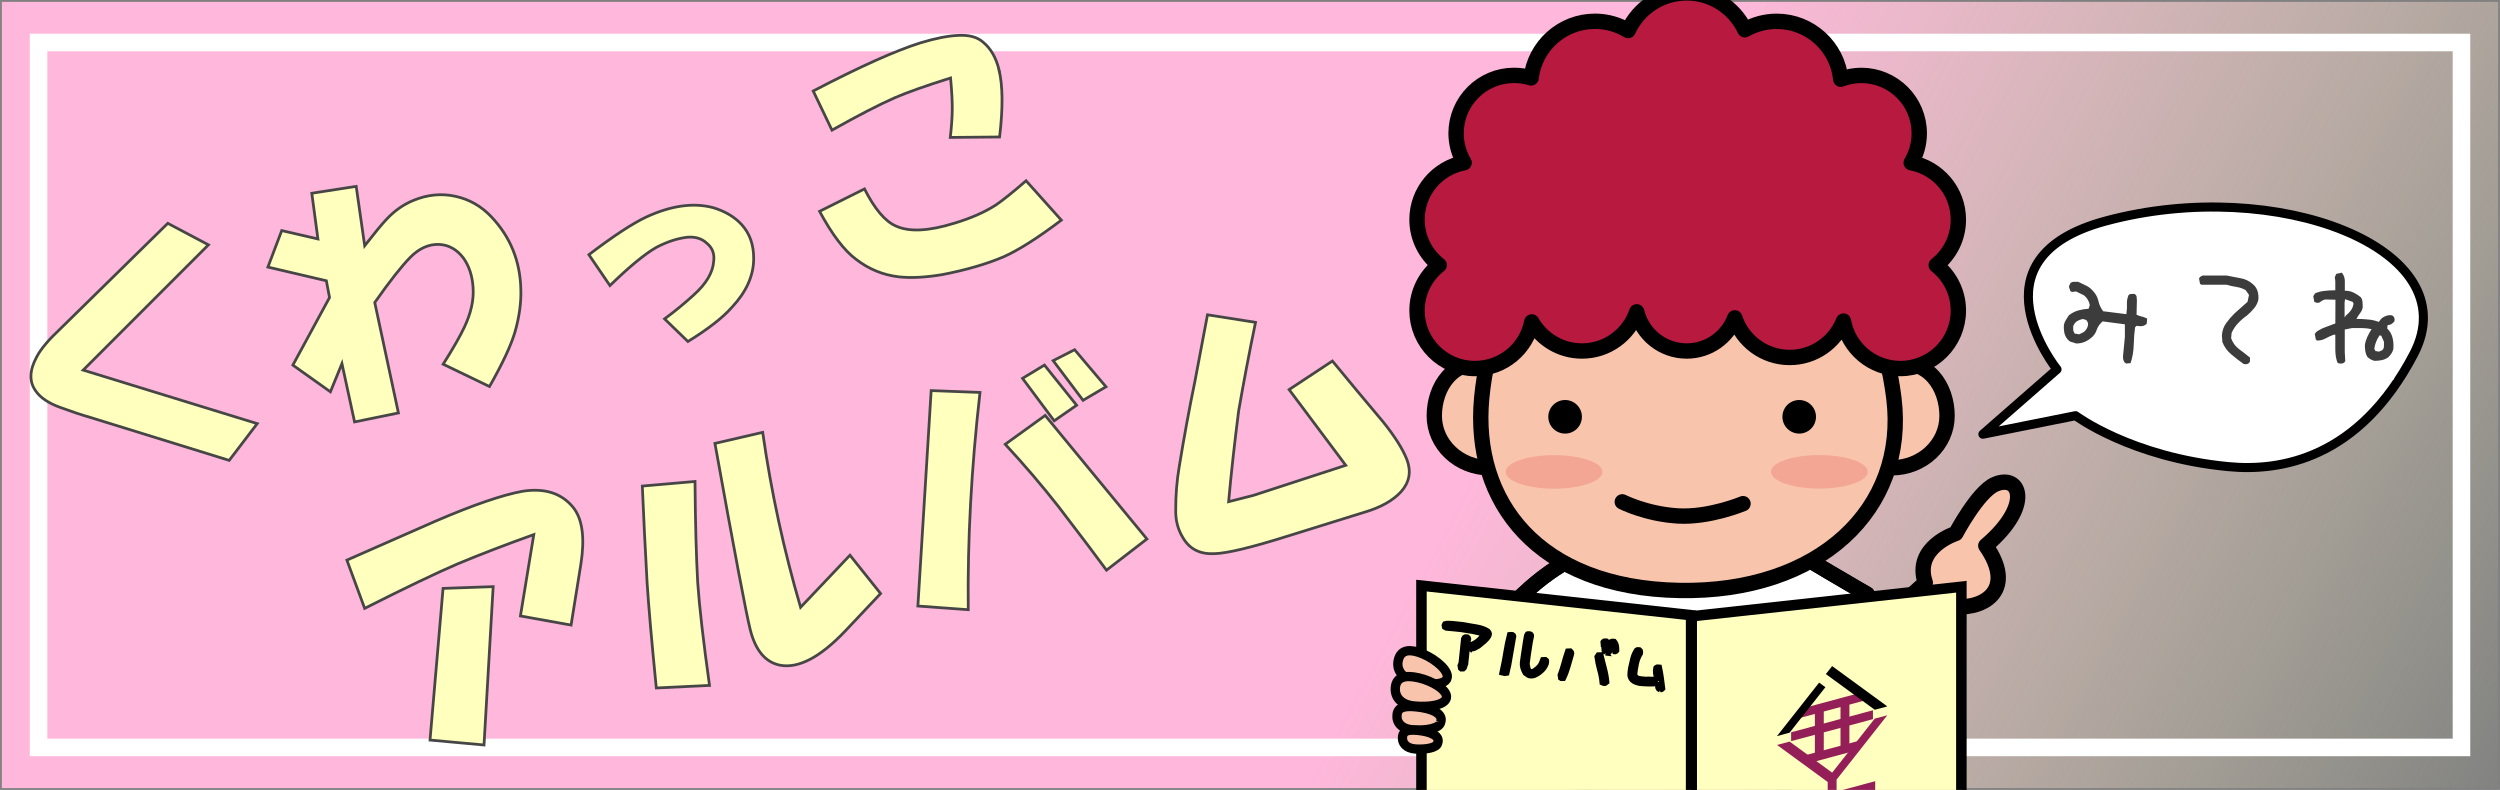 <?xml version="1.0" encoding="UTF-8" standalone="no"?>
<!-- Created with Inkscape (http://www.inkscape.org/) -->

<svg
   width="269"
   height="85"
   viewBox="0 0 71.173 22.49"
   version="1.1"
   id="svg5"
   inkscape:version="1.3 (0e150ed6c4, 2023-07-21)"
   sodipodi:docname="くわっこアルバム.svg"
   xml:space="preserve"
   xmlns:inkscape="http://www.inkscape.org/namespaces/inkscape"
   xmlns:sodipodi="http://sodipodi.sourceforge.net/DTD/sodipodi-0.dtd"
   xmlns:xlink="http://www.w3.org/1999/xlink"
   xmlns="http://www.w3.org/2000/svg"
   xmlns:svg="http://www.w3.org/2000/svg"><rect x="0" y="0" width="71.173" height="22.49" fill="#808080" stroke="none"/><sodipodi:namedview
     id="namedview7"
     pagecolor="#ffffff"
     bordercolor="#666666"
     borderopacity="1.0"
     inkscape:showpageshadow="2"
     inkscape:pageopacity="0.0"
     inkscape:pagecheckerboard="0"
     inkscape:deskcolor="#d1d1d1"
     inkscape:document-units="mm"
     showgrid="false"
     inkscape:zoom="4.8252788"
     inkscape:cx="134.5"
     inkscape:cy="42.588213"
     inkscape:window-width="1920"
     inkscape:window-height="1174"
     inkscape:window-x="-11"
     inkscape:window-y="-11"
     inkscape:window-maximized="1"
     inkscape:current-layer="layer1" /><defs
     id="defs2"><linearGradient
       id="linearGradient1"
       inkscape:collect="always"><stop
         style="stop-color:#ffb7db;stop-opacity:1;"
         offset="0.581"
         id="stop1" /><stop
         style="stop-color:#ffffca;stop-opacity:0;"
         offset="1"
         id="stop2" /></linearGradient><linearGradient
       inkscape:collect="always"
       xlink:href="#linearGradient1"
       id="linearGradient2"
       x1="0.603"
       y1="0.548"
       x2="64.977"
       y2="35.038"
       gradientUnits="userSpaceOnUse" /></defs><g
     inkscape:label="Layer 1"
     inkscape:groupmode="layer"
     id="layer1"><rect
       style="fill:url(#linearGradient2);fill-opacity:1;stroke:none;stroke-width:0.105;stroke-opacity:1"
       id="rect1"
       width="71.068"
       height="22.384"
       x="0.053"
       y="0.053"
       ry="0" /><rect
       style="fill:none;fill-opacity:1;stroke:#ffffff;stroke-width:0.5;stroke-dasharray:none;stroke-opacity:1"
       id="rect2"
       width="68.98"
       height="20.069"
       x="1.097"
       y="1.21" /><g
       id="g2"
       transform="matrix(0.093,0,0,0.093,39.826,-0.687)"><g
         id="g904">&#10;	<path
   class="st5"
   d="m 178.77,140.31 22.69,-19.85 c 0,0 -27.44,-33.97 14.78,-45.38 52.48,-14.18 111.29,8.44 94.44,40.68 -16.84,32.23 -40.96,35.99 -56.74,34.48 -29.78,-2.83 -46.8,-15.6 -46.8,-15.6 z"
   id="path892" />&#10;	<g
   id="g902">&#10;		<path
   class="st2"
   d="m 224.89,116.93 c 0.1,0.87 -0.3,1.3 -1.2,1.3 -0.33,0 -0.64,-0.08 -0.94,-0.25 -0.14,-0.07 -0.48,-0.36 -1.03,-0.9 -0.55,-0.54 -0.92,-0.8 -1.12,-0.8 -0.4,-0.46 -1.03,-0.93 -1.9,-1.4 -1.07,-0.59 -1.76,-1.02 -2.1,-1.3 -0.63,-0.53 -1.03,-0.84 -1.2,-0.95 -0.43,-0.23 -0.78,-0.38 -1.04,-0.44 -0.1,-0.31 -0.27,-0.47 -0.5,-0.5 -0.37,-0.1 -0.58,-0.19 -0.65,-0.27 -0.07,-0.08 -0.31,-0.32 -0.75,-0.72 -0.27,-0.27 -0.38,-0.57 -0.35,-0.9 0.06,-0.4 0.22,-0.69 0.45,-0.85 0.43,-0.33 0.66,-0.51 0.7,-0.55 0.4,-0.46 0.92,-0.94 1.55,-1.44 0.27,-0.37 0.41,-0.67 0.45,-0.9 0.3,-0.2 0.53,-0.37 0.69,-0.5 1.7,-2.03 3.01,-3.53 3.94,-4.5 0.1,-0.1 0.31,-0.21 0.62,-0.34 0.32,-0.13 0.49,-0.3 0.52,-0.5 0.23,-0.7 0.75,-1.05 1.55,-1.05 0.76,0 1.14,0.25 1.14,0.75 0,0.2 -0.16,0.52 -0.47,0.95 -0.32,0.43 -0.58,0.72 -0.78,0.85 -0.43,0.4 -0.72,0.72 -0.85,0.95 -0.13,0.07 -0.39,0.34 -0.75,0.8 -0.3,0.33 -0.59,0.53 -0.88,0.59 -0.28,0.07 -0.44,0.3 -0.47,0.7 -0.13,0.24 -0.23,0.34 -0.29,0.3 -0.61,0.6 -1.02,1.16 -1.25,1.7 -0.1,0.1 -0.31,0.24 -0.62,0.45 -0.32,0.2 -0.54,0.44 -0.68,0.7 -0.07,0.1 -0.35,0.4 -0.85,0.9 -0.5,0.5 -0.75,0.88 -0.75,1.15 0,0.2 0.17,0.38 0.5,0.55 0.5,0.23 0.91,0.55 1.25,0.95 0.14,0.2 0.4,0.37 0.8,0.5 0.4,0.13 0.66,0.3 0.79,0.5 0.44,0.34 0.77,0.53 1,0.6 0.43,0.4 0.75,0.7 0.95,0.9 0.77,0.37 1.33,0.58 1.69,0.65 0.21,0.07 0.41,0.28 0.63,0.65 0.21,0.37 0.49,0.58 0.82,0.66 0.86,0.13 1.31,0.48 1.38,1.01 z"
   id="path894" />&#10;		<path
   class="st2"
   d="m 249.96,113.61 c -0.19,0.52 -0.28,0.9 -0.28,1.17 0.03,0.97 -0.08,1.56 -0.35,1.77 -0.27,0.22 -0.52,0.57 -0.77,1.07 -0.25,0.5 -0.43,0.88 -0.52,1.14 -0.37,0.27 -0.81,0.17 -1.35,-0.3 -0.27,-0.2 -0.4,-0.4 -0.4,-0.6 0,-0.1 0.06,-0.26 0.18,-0.5 0.11,-0.24 0.19,-0.43 0.23,-0.59 0.03,-0.17 0.17,-0.41 0.39,-0.72 0.24,-0.32 0.37,-0.59 0.4,-0.83 0.16,-0.56 0.3,-0.93 0.4,-1.09 0.06,-0.53 0.11,-1.08 0.15,-1.65 0,-0.63 -0.19,-1.13 -0.55,-1.49 -0.53,-0.4 -0.97,-0.69 -1.3,-0.85 -0.63,-0.27 -1.1,-0.37 -1.4,-0.3 -0.23,-0.06 -0.47,-0.1 -0.71,-0.1 -0.3,0 -0.72,0.1 -1.29,0.32 -0.57,0.21 -1,0.32 -1.3,0.32 -0.3,0 -0.57,0.09 -0.8,0.25 -0.23,0.17 -0.43,0.27 -0.6,0.3 -0.63,0.2 -0.96,0.38 -0.99,0.55 -0.2,0.8 -0.25,1.69 -0.15,2.69 0.23,1.83 -0.12,2.74 -1.05,2.74 -0.46,0 -0.8,-0.13 -1,-0.4 -0.17,-0.63 -0.2,-1.13 -0.1,-1.5 -0.07,-0.96 -0.08,-1.46 -0.05,-1.5 0.34,-1.03 0.29,-1.58 -0.14,-1.65 h -0.05 c -0.17,0 -0.55,0.29 -1.15,0.86 -0.59,0.56 -1.1,0.84 -1.49,0.84 -0.27,0 -0.51,-0.11 -0.75,-0.32 -0.24,-0.21 -0.35,-0.44 -0.35,-0.67 0,-0.43 0.6,-1.05 1.79,-1.85 0.67,-0.53 1.13,-0.95 1.4,-1.25 0.7,-0.37 1.02,-0.8 0.95,-1.3 -0.13,-1.03 -0.23,-2.46 -0.3,-4.29 -0.24,0.04 -0.63,0.02 -1.2,-0.05 -0.46,-0.03 -0.86,0 -1.2,0.1 -0.5,0.17 -0.96,0.08 -1.38,-0.25 -0.41,-0.34 -0.61,-0.77 -0.57,-1.3 0.7,-0.4 1.46,-0.53 2.29,-0.4 0.37,0.07 0.8,0.1 1.3,0.1 0.7,-0.03 1.03,-0.18 1,-0.45 -0.1,-0.6 -0.12,-1.32 -0.05,-2.15 0.07,-0.83 0.4,-1.21 1,-1.15 0.66,0.06 1.08,0.5 1.25,1.3 0,0.14 -0.05,0.24 -0.15,0.3 -0.07,0.1 -0.07,0.25 0,0.45 0.1,0.3 0.13,0.58 0.1,0.85 -0.07,0.37 -0.1,0.53 -0.1,0.5 0,0.1 0.13,0.18 0.4,0.25 l 1.14,0.2 c 0.2,0 0.61,-0.05 1.22,-0.13 0.62,-0.08 1.09,-0.12 1.43,-0.12 0.9,0 1.43,0.25 1.6,0.75 0.06,0.17 0.1,0.3 0.1,0.4 0,0.13 -0.07,0.31 -0.23,0.52 -0.15,0.21 -0.24,0.38 -0.27,0.47 -0.27,0.73 -0.57,1.28 -0.9,1.65 -0.37,0.23 -0.66,0.38 -0.9,0.45 -0.29,0.37 -0.53,0.65 -0.69,0.87 -0.17,0.21 -0.34,0.44 -0.5,0.67 -0.33,0.44 -0.53,0.65 -0.6,0.65 0.76,0 1.22,-0.04 1.35,-0.14 0.13,-0.1 0.36,-0.14 0.67,-0.1 0.31,0.03 0.54,0.02 0.67,-0.05 0.63,-0.3 1.2,-0.36 1.71,-0.2 0.26,0.04 0.57,0.05 0.94,0.05 0.2,0.13 0.35,0.25 0.45,0.35 0.33,0 0.59,0.07 0.77,0.23 0.19,0.15 0.38,0.32 0.58,0.52 0.53,0.26 0.93,0.46 1.2,0.59 0.06,0.14 0.17,0.38 0.32,0.75 0.15,0.37 0.3,0.62 0.47,0.77 0.17,0.15 0.24,0.37 0.2,0.65 -0.03,0.29 0.04,0.51 0.2,0.67 -0.03,0.28 -0.14,0.65 -0.32,1.16 z m -9.46,-8.13 c 0.57,-0.55 0.85,-0.97 0.85,-1.27 0,-0.23 -0.17,-0.35 -0.5,-0.35 -0.63,0 -1.11,0 -1.42,0 -0.32,0 -0.51,0.27 -0.57,0.8 -0.04,0.37 0.03,0.99 0.2,1.9 0.1,0 0.17,-0.03 0.2,-0.1 0.26,-0.11 0.67,-0.43 1.24,-0.98 z"
   id="path896" />&#10;		<path
   class="st2"
   d="m 267,113.34 c 0,0.27 -0.14,0.59 -0.4,0.95 -0.23,0.59 -0.35,1.05 -0.35,1.34 l -1.05,1.05 c -0.5,0.07 -0.93,0.25 -1.3,0.55 -0.2,0.17 -0.59,0.31 -1.17,0.44 -0.59,0.14 -1,0.17 -1.28,0.1 -0.59,-0.2 -0.89,-0.61 -0.89,-1.25 0,-0.4 0.21,-0.65 0.65,-0.75 0.43,-0.1 0.88,-0.2 1.34,-0.3 0.6,-0.1 1,-0.33 1.2,-0.7 0.57,-0.93 0.88,-1.65 0.95,-2.15 0.07,-0.76 -0.42,-1.33 -1.45,-1.69 -0.8,-0.3 -1.63,-0.42 -2.5,-0.35 -0.17,0.03 -0.58,0 -1.24,-0.1 -0.53,-0.1 -0.95,-0.08 -1.25,0.05 -0.23,0.1 -0.57,0.09 -1,-0.03 -0.43,-0.11 -0.75,-0.27 -0.94,-0.47 -0.57,-0.57 -0.55,-1.06 0.05,-1.5 0.3,-0.23 0.79,-0.28 1.47,-0.13 0.68,0.15 1.19,0.11 1.52,-0.12 1.57,0.37 2.68,0.52 3.35,0.45 1.36,-0.17 2.04,0.05 2.04,0.65 1.37,0.45 2.11,1.76 2.25,3.96 z"
   id="path898" />&#10;		<path
   class="st2"
   d="m 286.26,115.78 c 0.04,0.4 -0.04,0.71 -0.24,0.95 -0.3,0.3 -0.85,0.44 -1.65,0.44 h -0.6 c -0.6,0 -1.04,0.09 -1.3,0.25 -0.17,0.07 -0.73,-0.03 -1.69,-0.3 -0.11,-0.03 -0.2,-0.01 -0.31,0.07 -0.1,0.09 -0.18,0.12 -0.24,0.12 -0.3,0.07 -0.7,0.02 -1.2,-0.15 -0.14,-0.04 -0.7,-0.15 -1.7,-0.35 -0.7,-0.1 -1.24,-0.3 -1.64,-0.59 -0.2,-0.1 -0.27,-0.27 -0.2,-0.51 -0.2,-0.1 -0.4,-0.17 -0.6,-0.25 -1.12,-0.97 -1.53,-2.11 -1.2,-3.44 0.1,-0.5 0.52,-0.62 1.25,-0.35 0.33,0.1 0.53,0.4 0.6,0.9 0.14,0.63 0.25,1 0.35,1.1 0.46,0.67 1.07,1.12 1.84,1.35 0.17,0.03 0.57,0.05 1.2,0.05 0.5,-0.03 0.88,0.04 1.15,0.23 0.26,0.18 0.63,0.29 1.1,0.32 0.36,0.04 0.84,0.02 1.42,-0.05 0.59,-0.07 0.94,-0.11 1.05,-0.13 0.12,-0.02 0.41,-0.12 0.88,-0.32 0.36,-0.13 0.66,-0.2 0.89,-0.2 0.13,0 0.27,0.04 0.4,0.1 0.25,0.12 0.41,0.37 0.44,0.76 z m -9.18,-13.65 c -0.63,0.08 -1.12,0.13 -1.45,0.13 -1.03,0 -1.6,-0.38 -1.69,-1.15 -0.07,-0.66 0.22,-1 0.89,-1 0.23,0 0.48,0.07 0.74,0.2 0.13,0.03 0.32,0.01 0.55,-0.07 0.23,-0.08 0.38,-0.12 0.45,-0.12 0.06,-0.03 0.48,0.02 1.24,0.15 1.37,0.04 2.4,0.04 3.1,0 1.03,0.13 1.79,0.27 2.29,0.4 0.23,0 0.66,-0.07 1.27,-0.2 0.62,-0.13 1.05,-0.2 1.32,-0.2 0.86,0 1.29,0.38 1.29,1.14 0,0.44 -0.2,1.05 -0.59,1.85 -0.5,0.94 -0.77,1.46 -0.8,1.6 -0.17,0.7 -0.52,1.05 -1.05,1.05 -0.43,0 -0.74,-0.18 -0.94,-0.55 -0.24,-0.4 -0.2,-0.8 0.1,-1.2 0.3,-0.4 0.46,-0.81 0.46,-1.24 0,-0.27 -0.09,-0.44 -0.25,-0.5 -1.23,-0.11 -2.36,-0.17 -3.39,-0.2 -0.23,-0.07 -0.56,-0.07 -1,0 0.13,0 -0.28,-0.05 -1.25,-0.15 -0.22,-0.04 -0.66,-0.01 -1.29,0.06 z"
   id="path900" />&#10;	</g>&#10;</g><g
         id="g956">&#10;	<path
   class="st6"
   d="m 55.43,177.28 c 4.18,-3.58 -33.27,32.61 -31.65,35.38 4.94,8.5 15.19,15.96 15.19,15.96 0,0 -8.66,8.11 -4.79,10.22 5.05,2.77 17.7,-8.33 13.21,-13.27 -2.84,-3.11 -9.89,-12.72 -9.89,-12.72 l 17.34,-12.88 6.57,47.78 -8.68,28.58 18.5,-3.01 15.71,-28.94 19.14,29.77 16.42,0.98 -14.58,-29.04 7.39,-54.94 35.7,17.4 19.23,-15.44 c 9.29,0.73 18.67,-5.39 9.42,-18.67 14.59,-12.38 10.5,-22.22 2.76,-18.75 -5.24,2.34 -11.94,15 -11.94,15 0,0 -13.07,4.18 -9.34,15.1 l -10.72,9.63 c 0,0 -30.03,-19.35 -31.82,-21.14 -1.8,-1.77 -63.17,3 -63.17,3 z"
   id="path906" />&#10;	<path
   class="st7"
   d="m 57.6,236.01 -2,24.14 20.96,1.54 c 0,0 3.78,-7.43 10.75,-7.43 6.99,0 12.57,7.73 12.57,7.73 l 19.04,-2.2 -2.49,-24.18 z"
   id="path908" />&#10;	<path
   class="st3"
   d="m 72.9,272.51 c 0,0 -2.91,6.43 -14.25,9.42 -10.05,2.64 -29.21,0.18 -29.21,-3.78 0,-3.96 13.5,-5.4 24.85,-8.98 2.69,7.24 18.61,3.34 18.61,3.34 z"
   id="path910" />&#10;	<path
   class="st3"
   d="m 103.38,271.88 c 0,0 2.86,6.91 14.2,9.89 10.05,2.64 28.21,0.34 28.21,-3.62 0,-3.96 -14.92,-6.53 -26.27,-10.1 -2.68,7.23 -16.14,3.83 -16.14,3.83 z"
   id="path912" />&#10;	<path
   class="st3"
   d="m 55.43,177.28 c 0,0 -12.09,4.71 -24.19,19.28 l 13.36,14.23 10.24,-10.8 -4.78,41.77 h 73.91 l -4.78,-42.96 14.82,6.06 9.33,-15.56 c 0,0 -22.96,-13.2 -24.74,-14.99 -1.8,-1.8 -63.17,2.97 -63.17,2.97 z"
   id="path914" />&#10;	<g
   id="g934">&#10;		<g
   id="g932">&#10;			<g
   id="g918">&#10;				<polyline
   class="st1"
   points="53.67,228.75 104.45,198.36 68.48,198.36 121.47,227.95     "
   id="polyline916" />&#10;			</g>&#10;			<g
   id="g922">&#10;				<polyline
   class="st1"
   points="111.75,242.49 55.21,209.33 70.4,209.33     "
   id="polyline920" />&#10;			</g>&#10;			<g
   id="g926">&#10;				<polyline
   class="st1"
   points="104.43,209.33 118.47,209.33 67.32,240.69     "
   id="polyline924" />&#10;			</g>&#10;			<line
   class="st1"
   x1="52.92"
   y1="229.51"
   x2="121.01"
   y2="229.51"
   id="line928" />&#10;			<line
   class="st1"
   x1="87.13"
   y1="230.1"
   x2="87.13"
   y2="240.38"
   id="line930" />&#10;		</g>&#10;	</g>&#10;	<path
   class="st0"
   d="m 55.43,177.28 c 0,0 -12.09,4.71 -24.19,19.28 l 13.36,14.23 10.24,-10.8 -4.78,41.77 h 73.91 l -4.78,-42.96 14.82,6.06 9.33,-15.56 c 0,0 -22.96,-13.2 -24.74,-14.99 -1.8,-1.8 -63.17,2.97 -63.17,2.97 z"
   id="path936" />&#10;	<path
   class="st6"
   d="m 44.63,134.69 c 0,8.78 -7.57,15.9 -16.9,15.9 -9.34,0 -16.9,-7.12 -16.9,-15.9 0,-8.78 5.65,-17.91 16.9,-15.89 9.19,1.65 16.9,7.11 16.9,15.89 z"
   id="path938" />&#10;	<path
   class="st6"
   d="m 133.99,134.69 c 0,8.78 7.57,15.9 16.9,15.9 9.34,0 16.91,-7.12 16.91,-15.9 0,-8.78 -5.65,-17.91 -16.91,-15.89 -9.19,1.65 -16.9,7.11 -16.9,15.89 z"
   id="path940" />&#10;	<path
   class="st6"
   d="m 151.52,129.26 c 4.2,33.98 -22.98,59.69 -65.71,58.88 -43.18,-0.8 -63.44,-27.17 -60.47,-58.88 3.22,-34.49 26.7,-70.1 63.11,-70.1 36.41,0 58.84,35.79 63.07,70.1 z"
   id="path942" />&#10;	<path
   class="st6"
   d="m 68.38,161.02 c 0,0 7.25,3.7 16.93,4.31 9.68,0.6 20.03,-3.76 20.03,-3.76"
   id="path944" />&#10;	<path
   d="m 56.02,134.98 c 0,2.84 -2.3,5.14 -5.14,5.14 -2.84,0 -5.15,-2.3 -5.15,-5.14 0,-2.84 2.31,-5.14 5.15,-5.14 2.84,0 5.14,2.3 5.14,5.14 z"
   id="path946" />&#10;	<path
   d="m 127.68,134.98 c 0,2.84 -2.3,5.14 -5.14,5.14 -2.84,0 -5.14,-2.3 -5.14,-5.14 0,-2.84 2.3,-5.14 5.14,-5.14 2.84,0 5.14,2.3 5.14,5.14 z"
   id="path948" />&#10;	<path
   class="st4"
   d="m 62.32,151.85 c 0,2.84 -6.63,5.14 -14.81,5.14 -8.19,0 -14.82,-2.29 -14.82,-5.14 0,-2.84 6.63,-5.14 14.82,-5.14 8.18,0.01 14.81,2.31 14.81,5.14 z"
   id="path950" />&#10;	<path
   class="st4"
   d="m 143.52,151.82 c 0,2.84 -6.63,5.14 -14.81,5.14 -8.18,0 -14.82,-2.3 -14.82,-5.14 0,-2.84 6.64,-5.13 14.82,-5.13 8.19,0 14.81,2.29 14.81,5.13 z"
   id="path952" />&#10;	<path
   class="st8"
   d="m 164.48,88.56 c 4.12,-3.24 6.78,-8.27 6.78,-13.93 0,-8.67 -6.22,-15.87 -14.44,-17.42 1.56,-2.64 2.47,-5.71 2.47,-9 0,-9.79 -7.95,-17.74 -17.74,-17.74 -2.22,0 -4.34,0.42 -6.29,1.17 -1,-9.95 -9.4,-17.73 -19.61,-17.73 -3.55,0 -6.87,0.95 -9.75,2.59 C 102.74,9.83 95.97,5.21 88.11,5.21 80.14,5.21 73.3,9.94 70.18,16.74 67.21,14.95 63.75,13.9 60.03,13.9 c -10.09,0 -18.39,7.57 -19.56,17.34 -1.65,-0.51 -3.41,-0.78 -5.23,-0.78 -9.8,0 -17.74,7.94 -17.74,17.74 0,3.29 0.92,6.35 2.47,9 -8.21,1.55 -14.43,8.75 -14.43,17.41 0,5.66 2.66,10.69 6.78,13.93 -4.12,3.25 -6.78,8.27 -6.78,13.93 0,9.79 7.95,17.74 17.74,17.74 8.61,0 15.79,-6.14 17.39,-14.28 3.07,5.32 8.79,8.91 15.38,8.91 7.77,0 14.37,-5.02 16.76,-11.99 1.7,6.88 7.89,11.99 15.29,11.99 6.72,0 12.46,-4.22 14.72,-10.15 2.34,7.04 8.98,12.13 16.81,12.13 7.46,0 13.84,-4.61 16.46,-11.14 1.51,8.26 8.74,14.53 17.43,14.53 9.8,0 17.74,-7.94 17.74,-17.74 0,-5.63 -2.65,-10.66 -6.78,-13.91 z"
   id="path954" />&#10;</g></g><rect
       style="fill:#ffffff;fill-opacity:1;stroke:none;stroke-width:0.387;stroke-dasharray:none;stroke-opacity:1"
       id="rect3"
       width="8.993"
       height="2.961"
       x="59.165"
       y="7.841" /><path
       style="font-size:3.528px;font-family:TTEditFont;-inkscape-font-specification:'TTEditFont, Normal';fill:#3c3c3c;stroke-width:0.5"
       d="m 60.531,10.35 -0.041,-0.028 q -0.059,-0.069 -0.048,-0.193 0.014,-0.127 0.052,-0.537 V 9.233 l -0.634,-0.083 q -0.131,0.117 -0.172,0.251 -0.041,0.131 -0.165,0.227 -0.083,0.069 -0.186,0.11 -0.103,0.041 -0.231,0.041 -0.069,-0.028 -0.131,-0.041 -0.062,-0.014 -0.117,-0.083 -0.069,-0.083 -0.09,-0.193 -0.021,-0.114 -0.007,-0.224 0.014,-0.069 0.055,-0.131 0.041,-0.062 0.083,-0.131 0.124,-0.096 0.269,-0.138 0.148,-0.041 0.293,-0.048 l 0.034,-0.103 q -0.014,-0.083 -0.055,-0.152 -0.041,-0.072 -0.11,-0.127 l -0.224,-0.11 -0.124,0.014 -0.041,-0.028 -0.041,-0.124 0.041,-0.096 q 0.041,-0.041 0.103,-0.041 0.062,0 0.121,0 0.124,0.055 0.238,0.114 0.117,0.055 0.231,0.203 0.083,0.11 0.11,0.245 0.028,0.131 0.131,0.276 l 0.661,0.083 q 0.024,-0.172 0.017,-0.296 -0.007,-0.127 0.048,-0.251 0.028,-0.028 0.076,-0.028 0.048,0 0.09,0 0.055,0.028 0.062,0.083 0.007,0.055 0.007,0.114 l -0.01,0.393 q 0.065,0.034 0.131,0.048 0.069,0.014 0.172,0.062 l -0.014,0.152 q -0.072,0.059 -0.141,0.065 -0.069,0.003 -0.148,-0.01 l -0.041,0.041 q -0.031,0.203 -0.038,0.486 -0.007,0.282 -0.09,0.534 z M 59.329,9.45 q 0.083,-0.072 0.11,-0.169 0.028,-0.096 -0.048,-0.172 l -0.096,-0.028 q -0.131,0.034 -0.189,0.083 -0.055,0.048 -0.083,0.117 v 0.124 l 0.038,0.09 0.131,0.024 z m 4.548,0.913 Q 63.697,10.236 63.525,10.091 63.352,9.947 63.27,9.74 l -0.014,-0.193 q 0.014,-0.196 0.117,-0.341 0.103,-0.145 0.241,-0.282 L 63.986,8.593 64.028,8.396 63.931,8.258 Q 63.807,8.19 63.669,8.169 63.532,8.148 63.394,8.107 h -0.72 l -0.041,-0.028 -0.028,-0.152 0.028,-0.041 0.069,-0.041 h 0.692 q 0.193,0.041 0.393,0.076 0.2,0.034 0.355,0.172 0.096,0.083 0.131,0.2 0.034,0.117 0.021,0.241 -0.028,0.127 -0.117,0.238 -0.09,0.11 -0.203,0.207 -0.138,0.096 -0.255,0.22 -0.117,0.124 -0.186,0.279 l -0.014,0.152 q 0.069,0.193 0.227,0.31 0.158,0.117 0.31,0.241 v 0.11 q -0.028,0.059 -0.076,0.072 -0.048,0.014 -0.103,0 z m 2.708,-0.017 -0.041,-0.024 q -0.059,-0.169 -0.059,-0.372 0,-0.207 0,-0.42 h -0.048 q -0.121,0.045 -0.234,0.107 -0.11,0.059 -0.234,0.059 l -0.038,-0.028 -0.031,-0.158 q 0.041,-0.069 0.107,-0.103 0.065,-0.038 0.124,-0.065 l 0.355,-0.134 v -0.034 l 0.003,-0.641 -0.286,-0.007 q -0.079,0.014 -0.138,0.065 -0.055,0.048 -0.138,0.021 l -0.041,-0.024 -0.028,-0.155 0.052,-0.083 q 0.134,-0.055 0.272,-0.069 0.138,-0.017 0.303,-0.017 V 8.007 l -0.014,-0.117 0.041,-0.093 0.158,-0.034 q 0.086,0.103 0.086,0.241 0,0.138 0,0.272 0.138,0 0.245,0.052 0.11,0.052 0.21,0.134 0.041,0.059 0.048,0.131 0.007,0.069 0.007,0.148 -0.014,0.096 -0.072,0.169 -0.059,0.072 -0.107,0.169 0.172,0 0.334,0.017 0.165,0.014 0.3,0.069 l 0.072,-0.09 q 0.059,-0.055 0.138,-0.083 0.083,-0.028 0.165,-0.014 0.055,0.024 0.069,0.076 0.017,0.048 0,0.1 -0.038,0.041 -0.083,0.072 -0.045,0.028 -0.107,0.028 l -0.014,0.096 q 0.117,0.117 0.152,0.262 0.038,0.145 0.024,0.32 -0.014,0.069 -0.052,0.127 -0.038,0.059 -0.093,0.114 -0.086,0.059 -0.183,0.079 -0.093,0.021 -0.21,0.021 -0.055,-0.014 -0.107,-0.041 -0.052,-0.031 -0.093,-0.069 -0.045,-0.072 -0.059,-0.158 -0.014,-0.09 -0.014,-0.176 0.014,-0.11 0.065,-0.227 0.052,-0.117 0.127,-0.231 -0.141,-0.031 -0.282,-0.031 -0.141,0 -0.272,0 l -0.21,0.041 v 0.637 l 0.014,0.262 q -0.024,0.052 -0.076,0.065 -0.052,0.014 -0.11,0 z m 1.24,-0.379 q 0.045,-0.048 0.045,-0.114 0,-0.065 0,-0.124 l -0.076,-0.169 -0.048,-0.014 q -0.062,0.09 -0.1,0.186 -0.038,0.093 -0.052,0.2 l 0.034,0.062 0.103,0.017 z M 66.78,8.989 q 0.09,-0.072 0.148,-0.152 0.059,-0.079 0.076,-0.193 l -0.021,-0.048 -0.22,-0.079 -0.014,0.096 v 0.427 z"
       id="text3"
       aria-label="みてね" /><rect
       style="fill:#ffffc0;stroke:#000000;stroke-width:0.301;stroke-dasharray:none;stroke-opacity:1;fill-opacity:1"
       id="rect4"
       width="7.723"
       height="8.28"
       x="48.453"
       y="22.827"
       transform="matrix(0.994,-0.109,0,1,0,0)" /><rect
       style="fill:#ffffc0;stroke:#000000;stroke-width:0.301;stroke-dasharray:none;stroke-opacity:1;fill-opacity:1"
       id="rect4-2"
       width="7.723"
       height="8.28"
       x="-48.435"
       y="12.235"
       transform="matrix(-0.994,-0.109,0,1,0,0)" /><path
       id="path4"
       style="fill:#f8c5ac;stroke:#000000;stroke-width:0.265;stroke-dasharray:none"
       d="m 41.194,19.317 c -0.08,0.203 -0.55,0.182 -0.953,0.068 -0.394,-0.111 -0.505,-0.388 -0.418,-0.641 0.082,-0.239 0.309,-0.284 0.687,-0.126 0.379,0.158 0.763,0.496 0.684,0.699 z"
       sodipodi:nodetypes="sssss" /><path
       id="path4-5"
       style="fill:#f8c5ac;stroke:#000000;stroke-width:0.265;stroke-dasharray:none"
       d="m 41.178,19.866 c -0.043,0.214 -0.51,0.274 -0.927,0.232 -0.407,-0.041 -0.564,-0.295 -0.522,-0.559 0.04,-0.249 0.255,-0.333 0.655,-0.242 0.4,0.09 0.838,0.356 0.794,0.57 z"
       sodipodi:nodetypes="sssss" /><path
       id="path4-8"
       style="fill:#f8c5ac;stroke:#000000;stroke-width:0.265;stroke-dasharray:none"
       d="m 41.014,20.566 c -0.031,0.175 -0.426,0.236 -0.781,0.213 -0.347,-0.023 -0.488,-0.224 -0.459,-0.44 0.027,-0.203 0.203,-0.249 0.55,-0.214 0.425,0.043 0.782,0.183 0.69,0.442 -1e-6,2e-6 -2e-6,-7e-6 -2e-6,-7e-6 z"
       sodipodi:nodetypes="ssssss" /><path
       id="path4-8-2"
       style="fill:#f8c5ac;stroke:#000000;stroke-width:0.265;stroke-dasharray:none"
       d="m 40.931,21.152 c -0.025,0.141 -0.344,0.19 -0.631,0.172 -0.28,-0.018 -0.394,-0.181 -0.371,-0.356 0.022,-0.164 0.164,-0.201 0.444,-0.173 0.343,0.035 0.632,0.148 0.558,0.357 -10e-7,1e-6 -10e-7,-5e-6 -10e-7,-5e-6 z"
       sodipodi:nodetypes="ssssss" /><path
       d="m 43.355,14.615 -0.021,-0.014 -0.021,-0.075 0.021,-0.077 v -0.692 l 0.021,-0.048 q 0.014,-0.014 0.038,-0.014 0.024,0 0.044,0 0.027,0.014 0.034,0.038 0.007,0.024 0,0.051 l -0.007,0.007 v 0.673 q -0.014,0.034 -0.017,0.075 -0.003,0.041 -0.031,0.068 z m 0.212,-0.596 -0.021,-0.015 -0.014,-0.075 0.014,-0.021 q 0.111,-0.048 0.2,-0.14 0.089,-0.092 0.138,-0.191 l 0.007,-0.007 q -0.138,-0.039 -0.311,-0.05 -0.171,-0.01 -0.338,-0.019 h -0.232 q -0.073,0.002 -0.118,0.002 -0.044,0 -0.085,0 l -0.048,-0.021 -0.015,-0.05 0.015,-0.046 q 0.048,-0.021 0.097,-0.021 0.05,-0.002 0.108,-0.007 h 0.282 q 0.232,0.014 0.424,0.027 0.193,0.014 0.325,0.08 0.048,0.043 0.051,0.067 0.005,0.022 -0.01,0.07 -0.036,0.085 -0.108,0.161 -0.072,0.075 -0.147,0.15 -0.048,0.034 -0.099,0.07 -0.051,0.034 -0.114,0.034 z m 1.03,0.596 -0.077,-0.01 0.009,-0.094 q 0.031,-0.251 0.043,-0.509 0.014,-0.258 0.051,-0.504 0.01,-0.003 0.036,-0.003 0.026,0 0.05,0 0.026,0.009 0.032,0.031 0.007,0.022 -0.002,0.055 -0.022,0.27 -0.036,0.536 -0.012,0.265 -0.044,0.482 z m 0.702,-0.01 q -0.029,-0.007 -0.06,-0.027 -0.029,-0.021 -0.062,-0.036 -0.044,-0.063 -0.077,-0.135 -0.031,-0.072 -0.031,-0.157 l 0.007,-0.198 0.019,-0.405 q 0.007,-0.053 0.007,-0.116 0,-0.065 0.022,-0.101 0.012,-0.007 0.038,-0.007 0.026,0 0.048,0 0.026,0.009 0.032,0.031 0.007,0.022 0,0.055 l -0.015,0.152 -0.019,0.396 -0.005,0.224 q 0.015,0.051 0.031,0.103 0.017,0.051 0.06,0.097 l 0.085,0.012 q 0.068,-0.051 0.132,-0.116 0.063,-0.067 0.096,-0.154 l 0.029,-0.109 0.079,-0.012 q 0.032,0.012 0.032,0.041 0,0.027 0,0.068 -0.017,0.073 -0.056,0.138 -0.038,0.063 -0.097,0.121 -0.063,0.061 -0.133,0.103 -0.068,0.041 -0.161,0.032 z m 2.11,-0.87 -0.062,-0.068 -0.027,-0.157 h -0.014 l -0.014,-0.075 0.014,-0.021 q 0.014,-0.014 0.038,-0.014 0.024,0 0.044,0 l 0.048,0.041 q 0.007,0.068 0.027,0.13 0.021,0.062 0.034,0.13 -0.014,0.027 -0.038,0.034 -0.024,0.007 -0.051,0 z m 0.205,-0.062 -0.055,-0.062 -0.027,-0.116 h -0.014 l -0.014,-0.075 0.014,-0.021 q 0.021,-0.014 0.044,-0.014 0.024,0 0.044,0 0.056,0.055 0.073,0.12 0.017,0.065 0.024,0.133 -0.014,0.027 -0.038,0.034 -0.024,0.007 -0.053,0 z m -0.178,0.931 -0.05,-0.015 q -0.036,-0.183 -0.108,-0.359 -0.07,-0.178 -0.114,-0.359 l 0.029,-0.056 0.073,-0.01 q 0.065,0.181 0.137,0.371 0.073,0.188 0.111,0.381 l -0.044,0.041 z m -1.22,-0.015 -0.019,-0.009 -0.022,-0.082 q 0.044,-0.167 0.073,-0.349 0.029,-0.183 0.068,-0.352 l 0.075,-0.012 q 0.027,0.017 0.038,0.039 0.01,0.022 0.003,0.056 -0.031,0.179 -0.065,0.362 -0.032,0.183 -0.091,0.34 z m 2.833,0.032 -0.048,-0.022 q -0.027,-0.027 -0.031,-0.065 -0.003,-0.038 -0.017,-0.072 l -0.027,-0.007 q -0.118,0.021 -0.241,0.031 -0.123,0.01 -0.248,0.01 -0.055,-0.007 -0.106,-0.021 -0.051,-0.014 -0.099,-0.048 -0.075,-0.062 -0.082,-0.15 -0.007,-0.089 0,-0.186 0.014,-0.137 0.034,-0.273 0.021,-0.138 0.082,-0.255 0.014,-0.014 0.038,-0.014 0.024,0 0.044,0 0.027,0.014 0.031,0.041 0.003,0.027 0.003,0.055 -0.068,0.138 -0.085,0.299 -0.017,0.161 -0.017,0.333 l 0.061,0.068 q 0.062,0.021 0.126,0.021 0.067,0 0.135,0 0.075,-0.014 0.161,-0.017 0.085,-0.003 0.155,-0.031 v -0.027 q -0.029,-0.062 -0.046,-0.13 -0.017,-0.07 -0.01,-0.145 l 0.014,-0.021 q 0.014,-0.014 0.038,-0.014 0.026,0 0.046,0 0.048,0.144 0.085,0.296 0.038,0.15 0.072,0.301 -0.014,0.021 -0.031,0.029 -0.017,0.007 -0.038,0.014 z"
       id="text4"
       style="font-size:1.749px;font-family:TTEditFont;-inkscape-font-specification:'TTEditFont, Normal';fill:#ffffc0;stroke:#000000;stroke-width:0.149"
       transform="rotate(5.967)"
       aria-label="アルバム" /><g
       style="overflow:visible"
       id="g4"
       transform="matrix(0.026,-0.007,0,0.026,50.59,19.386)"><rect
         x="41.492"
         y="44.115"
         fill="#941e57"
         width="9.726"
         height="49.494"
         id="rect1-7" /><rect
         x="69.552"
         y="44.115"
         fill="#941e57"
         width="9.726"
         height="49.494"
         id="rect2-6" /><polygon
         fill="#941e57"
         points="88.839,99.429 31.707,99.429 21.786,89.704 98.761,89.704 "
         id="polygon2" /><rect
         x="15.474"
         y="60.384"
         fill="#941e57"
         width="89.599"
         height="9.726"
         id="rect3-8" /><polygon
         fill="#941e57"
         points="102.66,47.279 17.887,47.279 27.808,37.555 92.738,37.555 "
         id="polygon3" /><polygon
         points="46.133,14.25 0,60.384 13.755,60.384 53.011,21.128 "
         id="polygon4" /><polygon
         points="53.507,6.876 107.015,60.384 120.769,60.384 60.385,0 "
         id="polygon5" /><polygon
         fill="#941e57"
         points="120.736,70.109 106.981,70.109 60.385,116.705 13.787,70.109 0.033,70.109 55.522,125.598 55.522,148.446 107.52,148.446 107.52,138.721 65.246,138.721 65.246,125.599 "
         id="polygon6" /></g><g
       id="text2"
       style="font-size:7.761px;font-family:HGSoeiKakupoptai;-inkscape-font-specification:'HGSoeiKakupoptai, Normal';fill:#ffffbe;stroke:#464646;stroke-width:0.079"
       transform="rotate(-14.272)"
       aria-label="くわっこ&#10;　アルバム"><path
         d="M 4.032,8.218 -0.303,10.795 4.123,13.493 3.092,14.311 -0.425,12.159 Q -0.788,11.947 -1.183,11.674 -1.637,11.371 -1.759,11.037 -1.94,10.582 -1.486,10.097 -1.243,9.825 -0.637,9.491 L 3.062,7.339 Z M 7.003,10.522 7.033,10.037 5.517,9.249 6.154,8.339 7.094,8.824 7.246,7.52 8.519,7.642 8.337,9.339 Q 8.883,8.915 9.125,8.763 9.55,8.491 10.004,8.43 q 0.637,-0.091 1.182,0.182 0.546,0.273 0.849,0.819 0.576,1.031 0.303,2.213 -0.121,0.546 -0.455,1.122 -0.303,0.515 -1.091,1.334 L 9.671,13.159 q 0.576,-0.546 0.849,-0.879 0.424,-0.515 0.515,-1.031 0.091,-0.485 -0.061,-0.879 Q 10.793,9.946 10.398,9.825 9.974,9.703 9.519,9.976 9.065,10.249 8.216,10.977 L 8.094,14.19 6.821,14.13 6.882,12.432 6.366,13.129 5.517,12.129 Z m 11.035,3.092 q -0.485,0.333 -1.455,0.637 l -0.485,-0.788 q 0.515,-0.212 0.97,-0.455 0.637,-0.333 0.788,-0.788 0.121,-0.303 -0.061,-0.546 -0.152,-0.243 -0.485,-0.303 -0.424,-0.061 -0.94,0.061 -0.546,0.152 -1.546,0.728 l -0.364,-1 q 1.213,-0.515 1.849,-0.637 1.152,-0.212 1.91,0.212 0.455,0.273 0.667,0.667 0.243,0.455 0.091,1.031 -0.182,0.697 -0.94,1.182 z m 4.487,-2.334 q 0.212,0.94 0.606,1.243 0.485,0.394 1.637,0.333 0.728,-0.03 1.273,-0.212 0.333,-0.121 1,-0.455 l 0.697,1.334 q -1.152,0.485 -1.849,0.606 -0.788,0.121 -1.819,0.061 -0.728,-0.061 -1.213,-0.243 -0.637,-0.243 -1.061,-0.788 -0.394,-0.485 -0.667,-1.576 z m 4.548,-2.365 q 0,0.697 -0.455,1.88 L 25.254,10.461 q 0.152,-0.394 0.243,-0.728 0.091,-0.333 0.182,-0.91 -1.091,0.061 -1.667,0.152 -0.728,0.121 -1.971,0.455 L 21.798,8.218 q 2.183,-0.515 3.305,-0.576 0.667,-0.03 1.091,0.061 0.455,0.091 0.637,0.364 0.243,0.333 0.243,0.849 z"
         id="path5" /><path
         d="m 11.369,21.254 -1.334,-0.606 0.94,-2.152 q -1.273,0.121 -2.304,0.273 -0.97,0.152 -2.88,0.576 L 5.639,17.889 8.367,17.434 q 1.728,-0.273 2.607,-0.212 0.94,0.091 1.273,0.788 0.273,0.576 -0.182,1.637 z M 9.489,19.647 8.125,23.952 6.67,23.437 8.094,19.344 Z m 4.275,0.97 q 0.273,-1.395 0.546,-2.698 l 1.486,0.243 q -0.424,1.728 -0.637,2.819 -0.182,1 -0.394,2.91 L 13.279,23.588 q 0.303,-2.001 0.485,-2.971 z m 4.244,-3.335 q -0.273,2.547 -0.182,5.093 l 1.728,-1.091 0.576,1.273 -1.243,0.788 q -1.304,0.819 -2.031,0.485 -0.576,-0.273 -0.576,-1.182 0,-0.697 0.333,-5.396 z m 4.942,0.03 1.334,0.394 q -1.152,3.032 -1.849,5.912 l -1.364,-0.455 z m 2.971,1.486 1.94,4.123 -1.334,0.576 q -0.243,-0.606 -0.879,-2.092 -0.455,-1.031 -1.031,-2.092 z m 0.333,-1.395 0.606,1.334 -0.728,0.273 -0.576,-1.395 z m 0.94,-0.212 0.606,1.243 -0.728,0.212 -0.546,-1.304 z m 5.184,0.515 q -0.576,1.182 -1.091,2.334 -0.515,1.304 -0.91,2.425 h 0.728 l 2.759,-0.182 -1.031,-2.486 1.395,-0.485 q 0.485,1.031 0.97,2.031 0.333,0.728 0.394,1.213 0.061,0.546 -0.394,0.849 -0.424,0.273 -1.122,0.303 l -2.304,0.121 q -1.637,0.091 -2.152,-0.03 -0.606,-0.121 -0.758,-0.667 -0.121,-0.394 0,-0.819 0.152,-0.606 0.394,-1.152 0.515,-1.182 1.031,-2.243 l 0.819,-1.758 z"
         id="path6" /></g></g><style
     type="text/css"
     id="style890">&#10;<![CDATA[
	.st0{fill:none;stroke:#000000;stroke-width:4.703;stroke-linecap:round;stroke-linejoin:round;stroke-miterlimit:10;}
	.st1{fill:none;stroke:#6C216D;stroke-width:3.01;stroke-linecap:round;stroke-linejoin:round;stroke-miterlimit:10;}
	.st2{stroke:#000000;stroke-width:0.798;stroke-linecap:round;stroke-linejoin:round;stroke-miterlimit:10;}
	.st3{fill:#FFFFFF;stroke:#000000;stroke-width:4.703;stroke-linecap:round;stroke-linejoin:round;stroke-miterlimit:10;}
	.st4{fill:#F3A694;}
	.st5{fill:#FFFFFF;stroke:#000000;stroke-width:2.778;stroke-linecap:round;stroke-linejoin:round;stroke-miterlimit:10;}
	.st6{fill:#F8C5AC;stroke:#000000;stroke-width:4.703;stroke-linecap:round;stroke-linejoin:round;stroke-miterlimit:10;}
	.st7{fill:#6C216D;stroke:#000000;stroke-width:4.703;stroke-linecap:round;stroke-linejoin:round;stroke-miterlimit:10;}
	.st8{fill:#B8193F;stroke:#000000;stroke-width:4.703;stroke-linecap:round;stroke-linejoin:round;stroke-miterlimit:10;}
]]>&#10;</style></svg>
